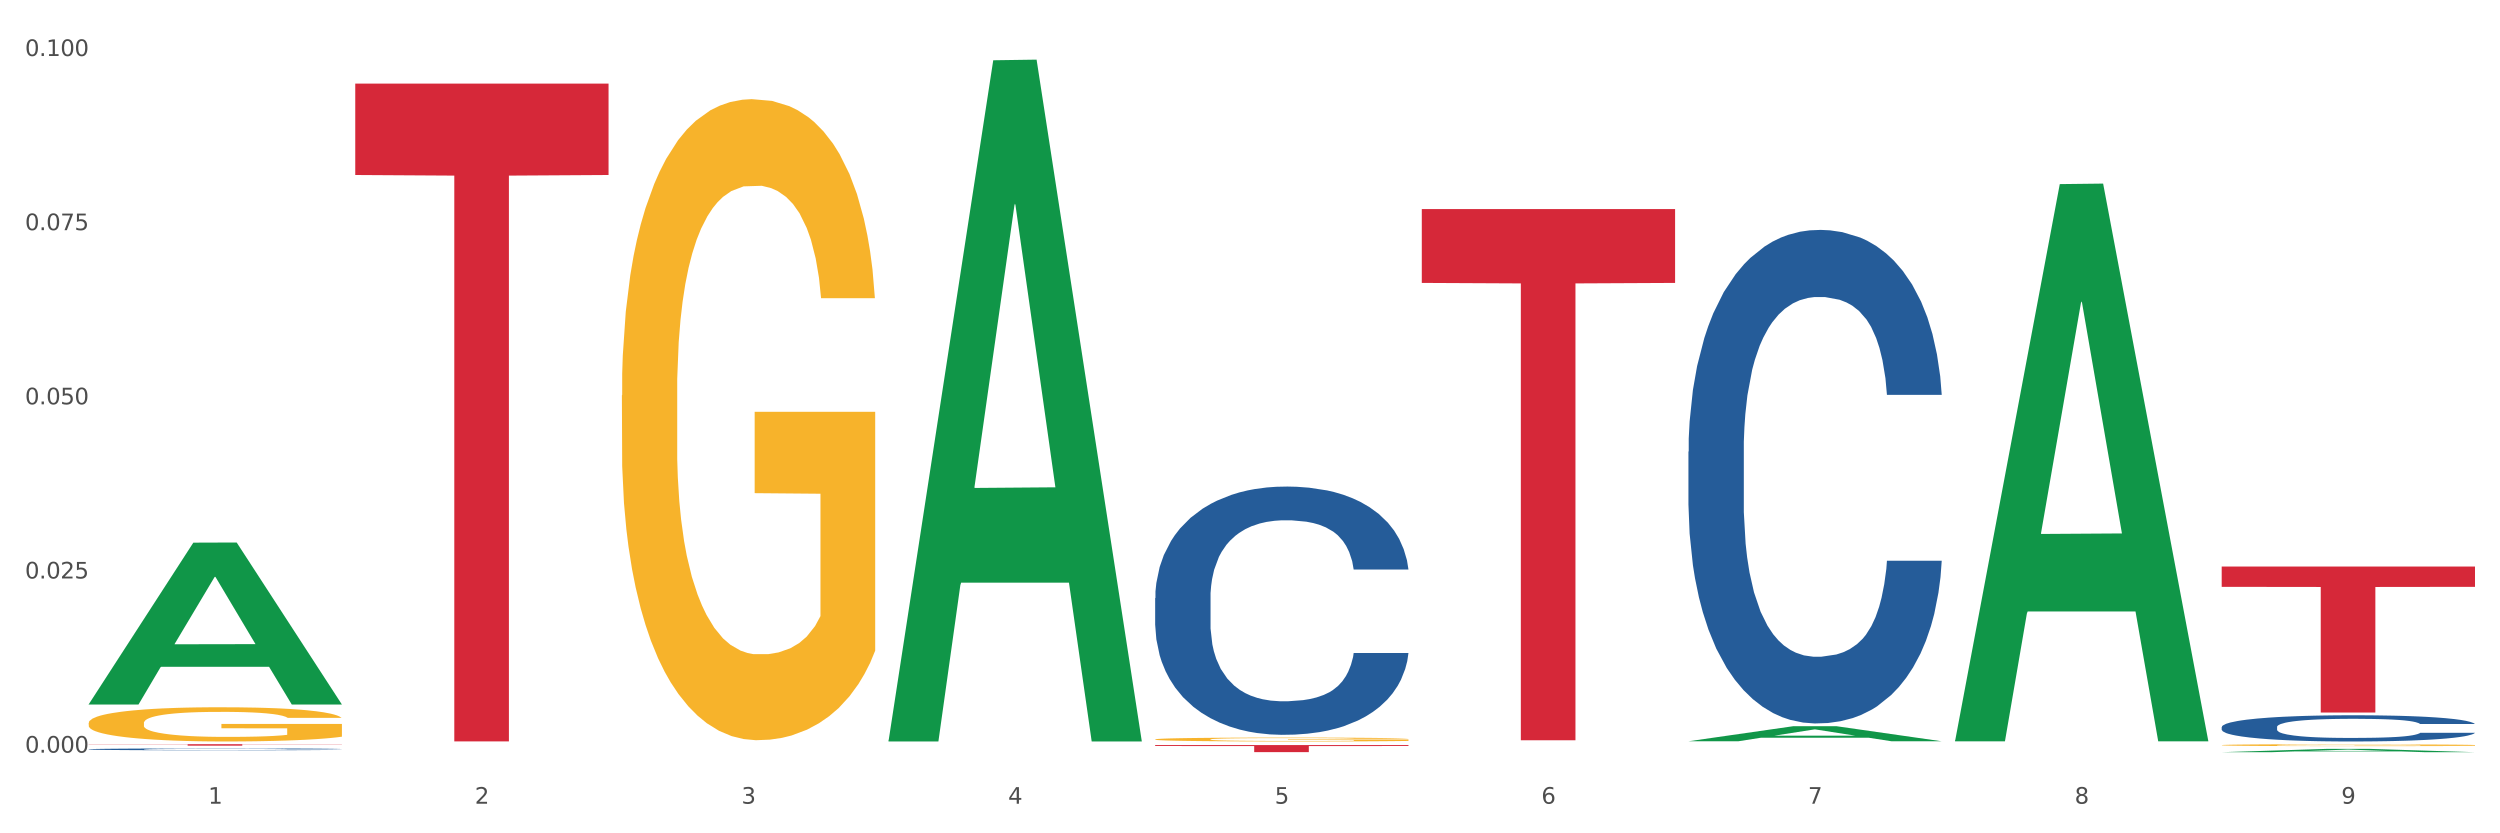 <?xml version="1.0" encoding="utf-8" standalone="no"?>
<!DOCTYPE svg PUBLIC "-//W3C//DTD SVG 1.1//EN"
  "http://www.w3.org/Graphics/SVG/1.1/DTD/svg11.dtd">
<svg xmlns:xlink="http://www.w3.org/1999/xlink" width="1080pt" height="360pt" viewBox="0 0 1080 360" xmlns="http://www.w3.org/2000/svg" version="1.1">
 <rect x="0" y="0" width="1080" height="360" fill="#333333" stroke="none"/>
 <defs>
  <style type="text/css">*{stroke-linejoin: round; stroke-linecap: butt}</style>
 </defs>
 <g id="figure_1">
  <g id="patch_1">
   <path d="M 0 360 
L 1080 360 
L 1080 0 
L 0 0 
z
" style="fill: #ffffff; stroke: #ffffff; stroke-linejoin: miter"/>
  </g>
  <g id="axes_1">
   <g id="matplotlib.axis_1">
    <g id="xtick_1">
     <g id="text_1">
      <!-- 1 -->
      <g style="fill: #4d4d4d" transform="translate(89.942 347.204) scale(0.096 -0.096)">
       <defs>
        <path id="DejaVuSans-31" d="M 794 531 
L 1825 531 
L 1825 4091 
L 703 3866 
L 703 4441 
L 1819 4666 
L 2450 4666 
L 2450 531 
L 3481 531 
L 3481 0 
L 794 0 
L 794 531 
z
" transform="scale(0.016)"/>
       </defs>
       <use xlink:href="#DejaVuSans-31"/>
      </g>
     </g>
    </g>
    <g id="xtick_2">
     <g id="text_2">
      <!-- 2 -->
      <g style="fill: #4d4d4d" transform="translate(205.129 347.204) scale(0.096 -0.096)">
       <defs>
        <path id="DejaVuSans-32" d="M 1228 531 
L 3431 531 
L 3431 0 
L 469 0 
L 469 531 
Q 828 903 1448 1529 
Q 2069 2156 2228 2338 
Q 2531 2678 2651 2914 
Q 2772 3150 2772 3378 
Q 2772 3750 2511 3984 
Q 2250 4219 1831 4219 
Q 1534 4219 1204 4116 
Q 875 4013 500 3803 
L 500 4441 
Q 881 4594 1212 4672 
Q 1544 4750 1819 4750 
Q 2544 4750 2975 4387 
Q 3406 4025 3406 3419 
Q 3406 3131 3298 2873 
Q 3191 2616 2906 2266 
Q 2828 2175 2409 1742 
Q 1991 1309 1228 531 
z
" transform="scale(0.016)"/>
       </defs>
       <use xlink:href="#DejaVuSans-32"/>
      </g>
     </g>
    </g>
    <g id="xtick_3">
     <g id="text_3">
      <!-- 3 -->
      <g style="fill: #4d4d4d" transform="translate(320.315 347.204) scale(0.096 -0.096)">
       <defs>
        <path id="DejaVuSans-33" d="M 2597 2516 
Q 3050 2419 3304 2112 
Q 3559 1806 3559 1356 
Q 3559 666 3084 287 
Q 2609 -91 1734 -91 
Q 1441 -91 1130 -33 
Q 819 25 488 141 
L 488 750 
Q 750 597 1062 519 
Q 1375 441 1716 441 
Q 2309 441 2620 675 
Q 2931 909 2931 1356 
Q 2931 1769 2642 2001 
Q 2353 2234 1838 2234 
L 1294 2234 
L 1294 2753 
L 1863 2753 
Q 2328 2753 2575 2939 
Q 2822 3125 2822 3475 
Q 2822 3834 2567 4026 
Q 2313 4219 1838 4219 
Q 1578 4219 1281 4162 
Q 984 4106 628 3988 
L 628 4550 
Q 988 4650 1302 4700 
Q 1616 4750 1894 4750 
Q 2613 4750 3031 4423 
Q 3450 4097 3450 3541 
Q 3450 3153 3228 2886 
Q 3006 2619 2597 2516 
z
" transform="scale(0.016)"/>
       </defs>
       <use xlink:href="#DejaVuSans-33"/>
      </g>
     </g>
    </g>
    <g id="xtick_4">
     <g id="text_4">
      <!-- 4 -->
      <g style="fill: #4d4d4d" transform="translate(435.501 347.204) scale(0.096 -0.096)">
       <defs>
        <path id="DejaVuSans-34" d="M 2419 4116 
L 825 1625 
L 2419 1625 
L 2419 4116 
z
M 2253 4666 
L 3047 4666 
L 3047 1625 
L 3713 1625 
L 3713 1100 
L 3047 1100 
L 3047 0 
L 2419 0 
L 2419 1100 
L 313 1100 
L 313 1709 
L 2253 4666 
z
" transform="scale(0.016)"/>
       </defs>
       <use xlink:href="#DejaVuSans-34"/>
      </g>
     </g>
    </g>
    <g id="xtick_5">
     <g id="text_5">
      <!-- 5 -->
      <g style="fill: #4d4d4d" transform="translate(550.688 347.204) scale(0.096 -0.096)">
       <defs>
        <path id="DejaVuSans-35" d="M 691 4666 
L 3169 4666 
L 3169 4134 
L 1269 4134 
L 1269 2991 
Q 1406 3038 1543 3061 
Q 1681 3084 1819 3084 
Q 2600 3084 3056 2656 
Q 3513 2228 3513 1497 
Q 3513 744 3044 326 
Q 2575 -91 1722 -91 
Q 1428 -91 1123 -41 
Q 819 9 494 109 
L 494 744 
Q 775 591 1075 516 
Q 1375 441 1709 441 
Q 2250 441 2565 725 
Q 2881 1009 2881 1497 
Q 2881 1984 2565 2268 
Q 2250 2553 1709 2553 
Q 1456 2553 1204 2497 
Q 953 2441 691 2322 
L 691 4666 
z
" transform="scale(0.016)"/>
       </defs>
       <use xlink:href="#DejaVuSans-35"/>
      </g>
     </g>
    </g>
    <g id="xtick_6">
     <g id="text_6">
      <!-- 6 -->
      <g style="fill: #4d4d4d" transform="translate(665.874 347.204) scale(0.096 -0.096)">
       <defs>
        <path id="DejaVuSans-36" d="M 2113 2584 
Q 1688 2584 1439 2293 
Q 1191 2003 1191 1497 
Q 1191 994 1439 701 
Q 1688 409 2113 409 
Q 2538 409 2786 701 
Q 3034 994 3034 1497 
Q 3034 2003 2786 2293 
Q 2538 2584 2113 2584 
z
M 3366 4563 
L 3366 3988 
Q 3128 4100 2886 4159 
Q 2644 4219 2406 4219 
Q 1781 4219 1451 3797 
Q 1122 3375 1075 2522 
Q 1259 2794 1537 2939 
Q 1816 3084 2150 3084 
Q 2853 3084 3261 2657 
Q 3669 2231 3669 1497 
Q 3669 778 3244 343 
Q 2819 -91 2113 -91 
Q 1303 -91 875 529 
Q 447 1150 447 2328 
Q 447 3434 972 4092 
Q 1497 4750 2381 4750 
Q 2619 4750 2861 4703 
Q 3103 4656 3366 4563 
z
" transform="scale(0.016)"/>
       </defs>
       <use xlink:href="#DejaVuSans-36"/>
      </g>
     </g>
    </g>
    <g id="xtick_7">
     <g id="text_7">
      <!-- 7 -->
      <g style="fill: #4d4d4d" transform="translate(781.06 347.204) scale(0.096 -0.096)">
       <defs>
        <path id="DejaVuSans-37" d="M 525 4666 
L 3525 4666 
L 3525 4397 
L 1831 0 
L 1172 0 
L 2766 4134 
L 525 4134 
L 525 4666 
z
" transform="scale(0.016)"/>
       </defs>
       <use xlink:href="#DejaVuSans-37"/>
      </g>
     </g>
    </g>
    <g id="xtick_8">
     <g id="text_8">
      <!-- 8 -->
      <g style="fill: #4d4d4d" transform="translate(896.246 347.204) scale(0.096 -0.096)">
       <defs>
        <path id="DejaVuSans-38" d="M 2034 2216 
Q 1584 2216 1326 1975 
Q 1069 1734 1069 1313 
Q 1069 891 1326 650 
Q 1584 409 2034 409 
Q 2484 409 2743 651 
Q 3003 894 3003 1313 
Q 3003 1734 2745 1975 
Q 2488 2216 2034 2216 
z
M 1403 2484 
Q 997 2584 770 2862 
Q 544 3141 544 3541 
Q 544 4100 942 4425 
Q 1341 4750 2034 4750 
Q 2731 4750 3128 4425 
Q 3525 4100 3525 3541 
Q 3525 3141 3298 2862 
Q 3072 2584 2669 2484 
Q 3125 2378 3379 2068 
Q 3634 1759 3634 1313 
Q 3634 634 3220 271 
Q 2806 -91 2034 -91 
Q 1263 -91 848 271 
Q 434 634 434 1313 
Q 434 1759 690 2068 
Q 947 2378 1403 2484 
z
M 1172 3481 
Q 1172 3119 1398 2916 
Q 1625 2713 2034 2713 
Q 2441 2713 2670 2916 
Q 2900 3119 2900 3481 
Q 2900 3844 2670 4047 
Q 2441 4250 2034 4250 
Q 1625 4250 1398 4047 
Q 1172 3844 1172 3481 
z
" transform="scale(0.016)"/>
       </defs>
       <use xlink:href="#DejaVuSans-38"/>
      </g>
     </g>
    </g>
    <g id="xtick_9">
     <g id="text_9">
      <!-- 9 -->
      <g style="fill: #4d4d4d" transform="translate(1011.433 347.204) scale(0.096 -0.096)">
       <defs>
        <path id="DejaVuSans-39" d="M 703 97 
L 703 672 
Q 941 559 1184 500 
Q 1428 441 1663 441 
Q 2288 441 2617 861 
Q 2947 1281 2994 2138 
Q 2813 1869 2534 1725 
Q 2256 1581 1919 1581 
Q 1219 1581 811 2004 
Q 403 2428 403 3163 
Q 403 3881 828 4315 
Q 1253 4750 1959 4750 
Q 2769 4750 3195 4129 
Q 3622 3509 3622 2328 
Q 3622 1225 3098 567 
Q 2575 -91 1691 -91 
Q 1453 -91 1209 -44 
Q 966 3 703 97 
z
M 1959 2075 
Q 2384 2075 2632 2365 
Q 2881 2656 2881 3163 
Q 2881 3666 2632 3958 
Q 2384 4250 1959 4250 
Q 1534 4250 1286 3958 
Q 1038 3666 1038 3163 
Q 1038 2656 1286 2365 
Q 1534 2075 1959 2075 
z
" transform="scale(0.016)"/>
       </defs>
       <use xlink:href="#DejaVuSans-39"/>
      </g>
     </g>
    </g>
    <g id="xtick_10"/>
    <g id="xtick_11"/>
    <g id="xtick_12"/>
    <g id="xtick_13"/>
    <g id="xtick_14"/>
    <g id="xtick_15"/>
    <g id="xtick_16"/>
    <g id="xtick_17"/>
   </g>
   <g id="matplotlib.axis_2">
    <g id="ytick_1">
     <g id="text_10">
      <!-- 0.000 -->
      <g style="fill: #4d4d4d" transform="translate(10.8 325.146) scale(0.096 -0.096)">
       <defs>
        <path id="DejaVuSans-30" d="M 2034 4250 
Q 1547 4250 1301 3770 
Q 1056 3291 1056 2328 
Q 1056 1369 1301 889 
Q 1547 409 2034 409 
Q 2525 409 2770 889 
Q 3016 1369 3016 2328 
Q 3016 3291 2770 3770 
Q 2525 4250 2034 4250 
z
M 2034 4750 
Q 2819 4750 3233 4129 
Q 3647 3509 3647 2328 
Q 3647 1150 3233 529 
Q 2819 -91 2034 -91 
Q 1250 -91 836 529 
Q 422 1150 422 2328 
Q 422 3509 836 4129 
Q 1250 4750 2034 4750 
z
" transform="scale(0.016)"/>
        <path id="DejaVuSans-2e" d="M 684 794 
L 1344 794 
L 1344 0 
L 684 0 
L 684 794 
z
" transform="scale(0.016)"/>
       </defs>
       <use xlink:href="#DejaVuSans-30"/>
       <use xlink:href="#DejaVuSans-2e" transform="translate(63.623 0)"/>
       <use xlink:href="#DejaVuSans-30" transform="translate(95.41 0)"/>
       <use xlink:href="#DejaVuSans-30" transform="translate(159.033 0)"/>
       <use xlink:href="#DejaVuSans-30" transform="translate(222.656 0)"/>
      </g>
     </g>
    </g>
    <g id="ytick_2">
     <g id="text_11">
      <!-- 0.025 -->
      <g style="fill: #4d4d4d" transform="translate(10.8 249.91) scale(0.096 -0.096)">
       <use xlink:href="#DejaVuSans-30"/>
       <use xlink:href="#DejaVuSans-2e" transform="translate(63.623 0)"/>
       <use xlink:href="#DejaVuSans-30" transform="translate(95.41 0)"/>
       <use xlink:href="#DejaVuSans-32" transform="translate(159.033 0)"/>
       <use xlink:href="#DejaVuSans-35" transform="translate(222.656 0)"/>
      </g>
     </g>
    </g>
    <g id="ytick_3">
     <g id="text_12">
      <!-- 0.050 -->
      <g style="fill: #4d4d4d" transform="translate(10.8 174.673) scale(0.096 -0.096)">
       <use xlink:href="#DejaVuSans-30"/>
       <use xlink:href="#DejaVuSans-2e" transform="translate(63.623 0)"/>
       <use xlink:href="#DejaVuSans-30" transform="translate(95.41 0)"/>
       <use xlink:href="#DejaVuSans-35" transform="translate(159.033 0)"/>
       <use xlink:href="#DejaVuSans-30" transform="translate(222.656 0)"/>
      </g>
     </g>
    </g>
    <g id="ytick_4">
     <g id="text_13">
      <!-- 0.075 -->
      <g style="fill: #4d4d4d" transform="translate(10.8 99.436) scale(0.096 -0.096)">
       <use xlink:href="#DejaVuSans-30"/>
       <use xlink:href="#DejaVuSans-2e" transform="translate(63.623 0)"/>
       <use xlink:href="#DejaVuSans-30" transform="translate(95.41 0)"/>
       <use xlink:href="#DejaVuSans-37" transform="translate(159.033 0)"/>
       <use xlink:href="#DejaVuSans-35" transform="translate(222.656 0)"/>
      </g>
     </g>
    </g>
    <g id="ytick_5">
     <g id="text_14">
      <!-- 0.100 -->
      <g style="fill: #4d4d4d" transform="translate(10.8 24.199) scale(0.096 -0.096)">
       <use xlink:href="#DejaVuSans-30"/>
       <use xlink:href="#DejaVuSans-2e" transform="translate(63.623 0)"/>
       <use xlink:href="#DejaVuSans-31" transform="translate(95.41 0)"/>
       <use xlink:href="#DejaVuSans-30" transform="translate(159.033 0)"/>
       <use xlink:href="#DejaVuSans-30" transform="translate(222.656 0)"/>
      </g>
     </g>
    </g>
    <g id="ytick_6"/>
    <g id="ytick_7"/>
    <g id="ytick_8"/>
    <g id="ytick_9"/>
   </g>
   <g id="PolyCollection_1">
    <path d="M 38.283 304.223 
L 38.396 304.157 
L 83.52 234.426 
L 102.247 234.36 
L 147.71 304.354 
L 126.05 304.354 
L 116.236 288.055 
L 69.645 288.055 
L 69.306 288.318 
L 59.83 304.354 
L 38.283 304.354 
L 38.283 304.223 
L 75.511 278.328 
L 110.369 278.263 
L 93.109 249.279 
L 92.884 249.148 
L 92.658 249.345 
L 75.398 278.263 
L 75.511 278.328 
L 38.283 304.223 
z
" clip-path="url(#pd477f0f666)" style="fill: #109648"/>
    <path d="M 499.028 258.382 
L 499.157 258.284 
L 499.157 255.542 
L 499.545 251.819 
L 500.968 244.962 
L 502.779 239.771 
L 505.883 233.697 
L 507.565 231.15 
L 509.764 228.31 
L 514.291 223.706 
L 519.465 219.787 
L 523.086 217.632 
L 525.803 216.261 
L 531.882 213.812 
L 535.374 212.734 
L 538.996 211.853 
L 542.1 211.265 
L 547.274 210.579 
L 551.413 210.286 
L 556.199 210.188 
L 560.209 210.286 
L 565.512 210.677 
L 573.273 211.853 
L 576.248 212.539 
L 580.257 213.714 
L 584.397 215.281 
L 587.76 216.849 
L 591.64 219.102 
L 595.65 222.04 
L 599.53 225.763 
L 602.246 229.191 
L 604.445 232.816 
L 606.385 237.224 
L 607.808 242.024 
L 608.455 246.04 
L 584.785 246.04 
L 584.138 242.415 
L 582.844 238.497 
L 581.551 235.852 
L 580.128 233.697 
L 577.929 231.248 
L 575.989 229.681 
L 572.755 227.82 
L 569.78 226.644 
L 567.323 225.959 
L 564.348 225.371 
L 558.01 224.783 
L 553.483 224.783 
L 550.637 224.979 
L 547.145 225.469 
L 544.17 226.155 
L 540.678 227.33 
L 537.961 228.603 
L 535.245 230.269 
L 533.693 231.444 
L 531.365 233.599 
L 529.812 235.362 
L 527.743 238.399 
L 526.579 240.554 
L 524.509 246.138 
L 523.604 250.252 
L 523.216 253.093 
L 522.957 256.227 
L 522.957 271.508 
L 523.733 278.365 
L 524.38 281.304 
L 525.415 284.635 
L 527.355 288.945 
L 530.2 293.157 
L 533.175 296.194 
L 535.633 298.055 
L 537.961 299.426 
L 540.289 300.504 
L 543.135 301.483 
L 545.463 302.071 
L 548.956 302.659 
L 553.095 302.953 
L 556.328 302.953 
L 562.925 302.463 
L 565.9 301.973 
L 568.746 301.287 
L 571.85 300.21 
L 574.308 299.034 
L 575.73 298.153 
L 578.059 296.291 
L 579.869 294.332 
L 581.422 292.079 
L 582.456 290.12 
L 583.62 287.182 
L 584.526 283.851 
L 584.785 282.088 
L 608.455 282.088 
L 607.938 285.614 
L 607.032 289.043 
L 605.221 293.647 
L 603.799 296.291 
L 601.6 299.524 
L 599.271 302.267 
L 596.038 305.303 
L 593.063 307.556 
L 589.958 309.516 
L 586.595 311.279 
L 580.516 313.728 
L 578.317 314.413 
L 573.661 315.589 
L 570.039 316.275 
L 564.736 316.96 
L 559.303 317.352 
L 553.612 317.45 
L 548.568 317.254 
L 543.006 316.666 
L 539.513 316.079 
L 535.633 315.197 
L 531.106 313.826 
L 526.837 312.16 
L 522.828 310.201 
L 519.077 307.948 
L 515.584 305.401 
L 511.057 301.189 
L 507.694 297.075 
L 505.237 293.255 
L 503.555 290.022 
L 501.874 285.908 
L 500.968 283.067 
L 499.545 276.21 
L 499.028 269.843 
L 499.028 258.382 
z
" clip-path="url(#pd477f0f666)" style="fill: #255c99"/>
    <path d="M 729.401 195.119 
L 729.53 194.924 
L 729.53 189.472 
L 729.918 182.072 
L 731.341 168.441 
L 733.152 158.121 
L 736.256 146.047 
L 737.937 140.985 
L 740.136 135.337 
L 744.663 126.185 
L 749.837 118.396 
L 753.459 114.112 
L 756.175 111.386 
L 762.254 106.518 
L 765.747 104.376 
L 769.369 102.623 
L 772.473 101.455 
L 777.647 100.092 
L 781.786 99.507 
L 786.572 99.313 
L 790.581 99.507 
L 795.885 100.286 
L 803.645 102.623 
L 806.62 103.986 
L 810.63 106.323 
L 814.769 109.439 
L 818.132 112.554 
L 822.012 117.033 
L 826.022 122.875 
L 829.903 130.274 
L 832.619 137.09 
L 834.818 144.295 
L 836.758 153.058 
L 838.181 162.599 
L 838.827 170.583 
L 815.157 170.583 
L 814.51 163.378 
L 813.217 155.589 
L 811.923 150.331 
L 810.501 146.047 
L 808.302 141.179 
L 806.362 138.064 
L 803.128 134.364 
L 800.153 132.027 
L 797.695 130.664 
L 794.72 129.496 
L 788.382 128.327 
L 783.855 128.327 
L 781.01 128.717 
L 777.517 129.69 
L 774.542 131.053 
L 771.05 133.39 
L 768.334 135.922 
L 765.617 139.232 
L 764.065 141.569 
L 761.737 145.853 
L 760.185 149.358 
L 758.115 155.394 
L 756.951 159.678 
L 754.882 170.778 
L 753.976 178.956 
L 753.588 184.604 
L 753.33 190.835 
L 753.33 221.212 
L 754.106 234.843 
L 754.752 240.685 
L 755.787 247.306 
L 757.727 255.874 
L 760.573 264.247 
L 763.548 270.284 
L 766.006 273.984 
L 768.334 276.71 
L 770.662 278.852 
L 773.508 280.799 
L 775.836 281.967 
L 779.328 283.136 
L 783.467 283.72 
L 786.701 283.72 
L 793.298 282.746 
L 796.273 281.773 
L 799.118 280.41 
L 802.222 278.268 
L 804.68 275.931 
L 806.103 274.178 
L 808.431 270.478 
L 810.242 266.584 
L 811.794 262.105 
L 812.829 258.211 
L 813.993 252.369 
L 814.898 245.748 
L 815.157 242.243 
L 838.827 242.243 
L 838.31 249.253 
L 837.405 256.069 
L 835.594 265.221 
L 834.171 270.478 
L 831.972 276.905 
L 829.644 282.357 
L 826.41 288.393 
L 823.435 292.872 
L 820.331 296.767 
L 816.968 300.272 
L 810.889 305.14 
L 808.69 306.503 
L 804.033 308.84 
L 800.412 310.203 
L 795.108 311.566 
L 789.676 312.345 
L 783.985 312.54 
L 778.94 312.15 
L 773.378 310.982 
L 769.886 309.814 
L 766.006 308.061 
L 761.478 305.335 
L 757.21 302.024 
L 753.2 298.13 
L 749.449 293.651 
L 745.957 288.588 
L 741.43 280.215 
L 738.067 272.036 
L 735.609 264.442 
L 733.928 258.016 
L 732.246 249.837 
L 731.341 244.19 
L 729.918 230.559 
L 729.401 217.902 
L 729.401 195.119 
z
" clip-path="url(#pd477f0f666)" style="fill: #255c99"/>
    <path d="M 959.773 314.082 
L 959.902 314.071 
L 959.902 313.782 
L 960.29 313.389 
L 961.713 312.665 
L 963.524 312.117 
L 966.628 311.476 
L 968.31 311.207 
L 970.509 310.907 
L 975.036 310.421 
L 980.21 310.008 
L 983.831 309.78 
L 986.548 309.636 
L 992.627 309.377 
L 996.119 309.263 
L 999.741 309.17 
L 1002.845 309.108 
L 1008.019 309.036 
L 1012.158 309.005 
L 1016.944 308.994 
L 1020.954 309.005 
L 1026.257 309.046 
L 1034.018 309.17 
L 1036.993 309.243 
L 1041.003 309.367 
L 1045.142 309.532 
L 1048.505 309.698 
L 1052.385 309.935 
L 1056.395 310.246 
L 1060.275 310.638 
L 1062.991 311 
L 1065.19 311.383 
L 1067.13 311.848 
L 1068.553 312.355 
L 1069.2 312.779 
L 1045.53 312.779 
L 1044.883 312.396 
L 1043.589 311.983 
L 1042.296 311.703 
L 1040.873 311.476 
L 1038.674 311.217 
L 1036.734 311.052 
L 1033.5 310.856 
L 1030.525 310.732 
L 1028.068 310.659 
L 1025.093 310.597 
L 1018.755 310.535 
L 1014.228 310.535 
L 1011.382 310.556 
L 1007.89 310.607 
L 1004.915 310.68 
L 1001.423 310.804 
L 998.706 310.938 
L 995.99 311.114 
L 994.438 311.238 
L 992.11 311.466 
L 990.557 311.652 
L 988.488 311.972 
L 987.324 312.2 
L 985.254 312.789 
L 984.349 313.223 
L 983.961 313.523 
L 983.702 313.854 
L 983.702 315.467 
L 984.478 316.191 
L 985.125 316.501 
L 986.16 316.853 
L 988.1 317.307 
L 990.946 317.752 
L 993.92 318.073 
L 996.378 318.269 
L 998.706 318.414 
L 1001.035 318.528 
L 1003.88 318.631 
L 1006.208 318.693 
L 1009.701 318.755 
L 1013.84 318.786 
L 1017.073 318.786 
L 1023.67 318.734 
L 1026.645 318.683 
L 1029.491 318.61 
L 1032.595 318.496 
L 1035.053 318.372 
L 1036.475 318.279 
L 1038.804 318.083 
L 1040.614 317.876 
L 1042.167 317.638 
L 1043.201 317.432 
L 1044.366 317.121 
L 1045.271 316.77 
L 1045.53 316.584 
L 1069.2 316.584 
L 1068.683 316.956 
L 1067.777 317.318 
L 1065.966 317.804 
L 1064.544 318.083 
L 1062.345 318.424 
L 1060.016 318.714 
L 1056.783 319.034 
L 1053.808 319.272 
L 1050.703 319.479 
L 1047.34 319.665 
L 1041.261 319.923 
L 1039.062 319.996 
L 1034.406 320.12 
L 1030.784 320.192 
L 1025.481 320.265 
L 1020.048 320.306 
L 1014.357 320.316 
L 1009.313 320.296 
L 1003.751 320.234 
L 1000.258 320.171 
L 996.378 320.078 
L 991.851 319.934 
L 987.583 319.758 
L 983.573 319.551 
L 979.822 319.313 
L 976.329 319.044 
L 971.802 318.6 
L 968.439 318.166 
L 965.982 317.762 
L 964.3 317.421 
L 962.619 316.987 
L 961.713 316.687 
L 960.29 315.963 
L 959.773 315.291 
L 959.773 314.082 
z
" clip-path="url(#pd477f0f666)" style="fill: #255c99"/>
    <path d="M 153.469 36.109 
L 262.896 36.109 
L 262.896 75.598 
L 219.851 75.865 
L 219.851 320.271 
L 196.255 320.271 
L 196.255 75.865 
L 153.469 75.598 
L 153.469 36.375 
L 153.469 36.109 
z
" clip-path="url(#pd477f0f666)" style="fill: #d62839"/>
    <path d="M 38.283 312.367 
L 38.412 312.353 
L 38.412 311.867 
L 38.671 311.449 
L 39.963 310.436 
L 41.9 309.6 
L 43.322 309.154 
L 44.743 308.79 
L 46.422 308.425 
L 48.489 308.048 
L 52.236 307.494 
L 54.561 307.211 
L 57.404 306.914 
L 62.571 306.482 
L 66.318 306.239 
L 70.194 306.036 
L 76.524 305.794 
L 80.658 305.686 
L 85.051 305.605 
L 90.348 305.551 
L 94.353 305.537 
L 103.138 305.578 
L 110.631 305.699 
L 114.249 305.794 
L 118.9 305.956 
L 121.354 306.063 
L 125.359 306.279 
L 129.494 306.563 
L 132.336 306.806 
L 136.599 307.265 
L 139.829 307.724 
L 142.801 308.29 
L 144.351 308.682 
L 145.514 309.046 
L 146.547 309.465 
L 147.581 310.126 
L 124.326 310.126 
L 123.422 309.654 
L 122 309.208 
L 119.933 308.776 
L 118.125 308.506 
L 115.024 308.169 
L 112.182 307.953 
L 109.21 307.791 
L 105.593 307.656 
L 102.751 307.589 
L 98.746 307.535 
L 90.865 307.548 
L 85.568 307.656 
L 81.95 307.791 
L 79.625 307.913 
L 77.558 308.048 
L 75.232 308.236 
L 72.519 308.52 
L 70.581 308.776 
L 68.643 309.1 
L 67.093 309.424 
L 65.672 309.802 
L 64.509 310.207 
L 63.605 310.625 
L 62.83 311.138 
L 62.184 311.989 
L 62.184 313.838 
L 62.442 314.256 
L 63.088 314.809 
L 63.863 315.228 
L 65.155 315.727 
L 66.318 316.065 
L 68.514 316.551 
L 70.969 316.956 
L 72.907 317.212 
L 74.845 317.428 
L 78.204 317.725 
L 81.95 317.968 
L 85.18 318.116 
L 89.573 318.251 
L 92.544 318.305 
L 95.128 318.332 
L 101.459 318.332 
L 105.98 318.292 
L 111.019 318.197 
L 114.895 318.076 
L 118.125 317.927 
L 121.742 317.684 
L 124.068 317.455 
L 124.068 314.634 
L 95.645 314.621 
L 95.645 312.744 
L 147.71 312.744 
L 147.71 318.251 
L 145.514 318.535 
L 143.059 318.791 
L 140.475 319.021 
L 136.599 319.304 
L 131.948 319.574 
L 127.814 319.763 
L 123.422 319.925 
L 118.254 320.073 
L 111.536 320.208 
L 107.402 320.262 
L 102.234 320.303 
L 96.162 320.316 
L 90.865 320.289 
L 85.697 320.222 
L 80.271 320.1 
L 74.974 319.925 
L 70.969 319.749 
L 66.964 319.533 
L 62.701 319.25 
L 59.342 318.98 
L 56.758 318.737 
L 53.915 318.427 
L 50.815 318.022 
L 48.489 317.657 
L 46.422 317.279 
L 44.226 316.794 
L 42.676 316.375 
L 41.125 315.849 
L 40.221 315.457 
L 39.187 314.85 
L 38.412 314 
L 38.283 312.367 
z
" clip-path="url(#pd477f0f666)" style="fill: #f7b32b"/>
    <path d="M 499.028 321.858 
L 608.455 321.858 
L 608.455 322.286 
L 565.41 322.289 
L 565.41 324.935 
L 541.813 324.935 
L 541.813 322.289 
L 499.028 322.286 
L 499.028 321.861 
L 499.028 321.858 
z
" clip-path="url(#pd477f0f666)" style="fill: #d62839"/>
    <path d="M 614.214 90.329 
L 723.641 90.329 
L 723.641 122.218 
L 680.597 122.433 
L 680.597 319.8 
L 657 319.8 
L 657 122.433 
L 614.214 122.218 
L 614.214 90.544 
L 614.214 90.329 
z
" clip-path="url(#pd477f0f666)" style="fill: #d62839"/>
    <path d="M 959.773 244.751 
L 1069.2 244.751 
L 1069.2 253.514 
L 1026.155 253.573 
L 1026.155 307.812 
L 1002.558 307.812 
L 1002.558 253.573 
L 959.773 253.514 
L 959.773 244.81 
L 959.773 244.751 
z
" clip-path="url(#pd477f0f666)" style="fill: #d62839"/>
    <path d="M 38.283 323.682 
L 38.412 323.681 
L 38.412 323.661 
L 38.8 323.632 
L 40.223 323.581 
L 42.034 323.541 
L 45.138 323.496 
L 46.82 323.476 
L 49.019 323.455 
L 53.546 323.42 
L 58.72 323.39 
L 62.341 323.374 
L 65.058 323.364 
L 71.137 323.345 
L 74.629 323.337 
L 78.251 323.331 
L 81.355 323.326 
L 86.529 323.321 
L 90.668 323.319 
L 95.454 323.318 
L 99.464 323.319 
L 104.767 323.322 
L 112.528 323.331 
L 115.503 323.336 
L 119.512 323.345 
L 123.652 323.356 
L 127.015 323.368 
L 130.895 323.385 
L 134.905 323.408 
L 138.785 323.436 
L 141.501 323.462 
L 143.7 323.489 
L 145.64 323.522 
L 147.063 323.558 
L 147.71 323.589 
L 124.04 323.589 
L 123.393 323.561 
L 122.099 323.532 
L 120.806 323.512 
L 119.383 323.496 
L 117.184 323.477 
L 115.244 323.465 
L 112.01 323.451 
L 109.035 323.442 
L 106.578 323.437 
L 103.603 323.433 
L 97.265 323.428 
L 92.738 323.428 
L 89.892 323.43 
L 86.4 323.433 
L 83.425 323.439 
L 79.932 323.447 
L 77.216 323.457 
L 74.5 323.47 
L 72.948 323.479 
L 70.62 323.495 
L 69.067 323.508 
L 66.998 323.531 
L 65.834 323.547 
L 63.764 323.59 
L 62.859 323.621 
L 62.471 323.642 
L 62.212 323.666 
L 62.212 323.781 
L 62.988 323.833 
L 63.635 323.855 
L 64.67 323.88 
L 66.61 323.913 
L 69.455 323.945 
L 72.43 323.968 
L 74.888 323.982 
L 77.216 323.992 
L 79.544 324 
L 82.39 324.008 
L 84.718 324.012 
L 88.211 324.017 
L 92.35 324.019 
L 95.583 324.019 
L 102.18 324.015 
L 105.155 324.011 
L 108.001 324.006 
L 111.105 323.998 
L 113.563 323.989 
L 114.985 323.983 
L 117.314 323.968 
L 119.124 323.954 
L 120.677 323.937 
L 121.711 323.922 
L 122.875 323.9 
L 123.781 323.874 
L 124.04 323.861 
L 147.71 323.861 
L 147.193 323.888 
L 146.287 323.914 
L 144.476 323.948 
L 143.053 323.968 
L 140.855 323.993 
L 138.526 324.014 
L 135.293 324.037 
L 132.318 324.054 
L 129.213 324.068 
L 125.85 324.082 
L 119.771 324.1 
L 117.572 324.105 
L 112.916 324.114 
L 109.294 324.119 
L 103.991 324.125 
L 98.558 324.128 
L 92.867 324.128 
L 87.823 324.127 
L 82.261 324.122 
L 78.768 324.118 
L 74.888 324.111 
L 70.361 324.101 
L 66.092 324.088 
L 62.083 324.074 
L 58.332 324.057 
L 54.839 324.037 
L 50.312 324.005 
L 46.949 323.974 
L 44.492 323.946 
L 42.81 323.921 
L 41.129 323.89 
L 40.223 323.869 
L 38.8 323.817 
L 38.283 323.769 
L 38.283 323.682 
z
" clip-path="url(#pd477f0f666)" style="fill: #255c99"/>
    <path d="M 38.283 321.499 
L 147.71 321.499 
L 147.71 321.588 
L 104.665 321.588 
L 104.665 322.135 
L 81.068 322.135 
L 81.068 321.588 
L 38.283 321.588 
L 38.283 321.5 
L 38.283 321.499 
z
" clip-path="url(#pd477f0f666)" style="fill: #d62839"/>
    <path d="M 959.773 321.886 
L 959.902 321.885 
L 959.902 321.857 
L 960.161 321.834 
L 961.453 321.776 
L 963.39 321.729 
L 964.812 321.704 
L 966.233 321.683 
L 967.912 321.663 
L 969.979 321.641 
L 973.726 321.61 
L 976.051 321.594 
L 978.894 321.577 
L 984.061 321.553 
L 987.808 321.539 
L 991.684 321.527 
L 998.014 321.514 
L 1002.149 321.508 
L 1006.541 321.503 
L 1011.838 321.5 
L 1015.843 321.499 
L 1024.628 321.501 
L 1032.121 321.508 
L 1035.739 321.514 
L 1040.39 321.523 
L 1042.845 321.529 
L 1046.85 321.541 
L 1050.984 321.557 
L 1053.826 321.571 
L 1058.089 321.597 
L 1061.319 321.623 
L 1064.291 321.655 
L 1065.841 321.677 
L 1067.004 321.698 
L 1068.037 321.721 
L 1069.071 321.759 
L 1045.816 321.759 
L 1044.912 321.732 
L 1043.49 321.707 
L 1041.423 321.682 
L 1039.615 321.667 
L 1036.514 321.648 
L 1033.672 321.636 
L 1030.7 321.627 
L 1027.083 321.619 
L 1024.241 321.615 
L 1020.236 321.612 
L 1012.355 321.613 
L 1007.058 321.619 
L 1003.44 321.627 
L 1001.115 321.634 
L 999.048 321.641 
L 996.722 321.652 
L 994.009 321.668 
L 992.071 321.682 
L 990.134 321.701 
L 988.583 321.719 
L 987.162 321.74 
L 985.999 321.763 
L 985.095 321.787 
L 984.32 321.816 
L 983.674 321.864 
L 983.674 321.969 
L 983.932 321.992 
L 984.578 322.024 
L 985.353 322.047 
L 986.645 322.076 
L 987.808 322.095 
L 990.004 322.122 
L 992.459 322.145 
L 994.397 322.16 
L 996.335 322.172 
L 999.694 322.189 
L 1003.44 322.202 
L 1006.67 322.211 
L 1011.063 322.219 
L 1014.034 322.222 
L 1016.618 322.223 
L 1022.949 322.223 
L 1027.47 322.221 
L 1032.509 322.215 
L 1036.385 322.209 
L 1039.615 322.2 
L 1043.232 322.186 
L 1045.558 322.173 
L 1045.558 322.014 
L 1017.135 322.013 
L 1017.135 321.907 
L 1069.2 321.907 
L 1069.2 322.219 
L 1067.004 322.235 
L 1064.549 322.249 
L 1061.965 322.262 
L 1058.089 322.278 
L 1053.438 322.293 
L 1049.304 322.304 
L 1044.912 322.313 
L 1039.744 322.322 
L 1033.026 322.329 
L 1028.892 322.332 
L 1023.724 322.335 
L 1017.652 322.335 
L 1012.355 322.334 
L 1007.187 322.33 
L 1001.761 322.323 
L 996.464 322.313 
L 992.459 322.303 
L 988.454 322.291 
L 984.191 322.275 
L 980.832 322.26 
L 978.248 322.246 
L 975.405 322.228 
L 972.305 322.206 
L 969.979 322.185 
L 967.912 322.164 
L 965.716 322.136 
L 964.166 322.112 
L 962.615 322.083 
L 961.711 322.06 
L 960.677 322.026 
L 959.902 321.978 
L 959.773 321.886 
z
" clip-path="url(#pd477f0f666)" style="fill: #f7b32b"/>
    <path d="M 499.028 319.411 
L 499.157 319.409 
L 499.157 319.354 
L 499.416 319.306 
L 500.708 319.191 
L 502.645 319.096 
L 504.067 319.045 
L 505.488 319.004 
L 507.167 318.962 
L 509.234 318.919 
L 512.981 318.856 
L 515.306 318.824 
L 518.149 318.79 
L 523.316 318.741 
L 527.063 318.713 
L 530.939 318.69 
L 537.269 318.662 
L 541.404 318.65 
L 545.796 318.641 
L 551.093 318.635 
L 555.098 318.633 
L 563.883 318.638 
L 571.376 318.652 
L 574.994 318.662 
L 579.645 318.681 
L 582.099 318.693 
L 586.104 318.718 
L 590.239 318.75 
L 593.081 318.778 
L 597.344 318.83 
L 600.574 318.882 
L 603.546 318.947 
L 605.096 318.991 
L 606.259 319.033 
L 607.292 319.08 
L 608.326 319.156 
L 585.071 319.156 
L 584.167 319.102 
L 582.745 319.051 
L 580.678 319.002 
L 578.87 318.971 
L 575.769 318.933 
L 572.927 318.908 
L 569.955 318.89 
L 566.338 318.874 
L 563.496 318.867 
L 559.491 318.861 
L 551.61 318.862 
L 546.313 318.874 
L 542.695 318.89 
L 540.37 318.904 
L 538.303 318.919 
L 535.977 318.941 
L 533.264 318.973 
L 531.326 319.002 
L 529.389 319.039 
L 527.838 319.076 
L 526.417 319.119 
L 525.254 319.165 
L 524.35 319.213 
L 523.575 319.271 
L 522.929 319.368 
L 522.929 319.578 
L 523.187 319.626 
L 523.833 319.689 
L 524.608 319.737 
L 525.9 319.794 
L 527.063 319.832 
L 529.259 319.887 
L 531.714 319.933 
L 533.652 319.963 
L 535.59 319.987 
L 538.949 320.021 
L 542.695 320.049 
L 545.925 320.066 
L 550.318 320.081 
L 553.289 320.087 
L 555.873 320.09 
L 562.204 320.09 
L 566.725 320.086 
L 571.764 320.075 
L 575.64 320.061 
L 578.87 320.044 
L 582.487 320.016 
L 584.813 319.99 
L 584.813 319.669 
L 556.39 319.668 
L 556.39 319.454 
L 608.455 319.454 
L 608.455 320.081 
L 606.259 320.113 
L 603.804 320.143 
L 601.22 320.169 
L 597.344 320.201 
L 592.693 320.232 
L 588.559 320.253 
L 584.167 320.272 
L 578.999 320.289 
L 572.281 320.304 
L 568.147 320.31 
L 562.979 320.315 
L 556.907 320.316 
L 551.61 320.313 
L 546.442 320.305 
L 541.016 320.292 
L 535.719 320.272 
L 531.714 320.252 
L 527.709 320.227 
L 523.446 320.195 
L 520.087 320.164 
L 517.503 320.136 
L 514.66 320.101 
L 511.56 320.055 
L 509.234 320.013 
L 507.167 319.97 
L 504.971 319.915 
L 503.421 319.867 
L 501.87 319.807 
L 500.966 319.763 
L 499.932 319.694 
L 499.157 319.597 
L 499.028 319.411 
z
" clip-path="url(#pd477f0f666)" style="fill: #f7b32b"/>
    <path d="M 268.656 170.805 
L 268.785 170.552 
L 268.785 161.447 
L 269.043 153.606 
L 270.335 134.637 
L 272.273 118.956 
L 273.694 110.61 
L 275.115 103.781 
L 276.795 96.952 
L 278.862 89.87 
L 282.608 79.5 
L 284.934 74.189 
L 287.776 68.625 
L 292.944 60.531 
L 296.691 55.979 
L 300.566 52.185 
L 306.897 47.632 
L 311.031 45.609 
L 315.424 44.091 
L 320.721 43.08 
L 324.726 42.827 
L 333.511 43.586 
L 341.004 45.862 
L 344.621 47.632 
L 349.272 50.667 
L 351.727 52.691 
L 355.732 56.738 
L 359.866 62.049 
L 362.708 66.601 
L 366.972 75.201 
L 370.202 83.8 
L 373.173 94.423 
L 374.723 101.757 
L 375.886 108.586 
L 376.92 116.427 
L 377.953 128.82 
L 354.698 128.82 
L 353.794 119.968 
L 352.373 111.621 
L 350.306 103.528 
L 348.497 98.47 
L 345.396 92.146 
L 342.554 88.1 
L 339.583 85.065 
L 335.965 82.535 
L 333.123 81.271 
L 329.118 80.259 
L 321.237 80.512 
L 315.94 82.535 
L 312.323 85.065 
L 309.997 87.341 
L 307.93 89.87 
L 305.605 93.411 
L 302.892 98.722 
L 300.954 103.528 
L 299.016 109.598 
L 297.466 115.668 
L 296.045 122.75 
L 294.882 130.338 
L 293.977 138.178 
L 293.202 147.789 
L 292.556 163.723 
L 292.556 198.373 
L 292.815 206.214 
L 293.461 216.584 
L 294.236 224.424 
L 295.528 233.782 
L 296.691 240.105 
L 298.887 249.21 
L 301.341 256.798 
L 303.279 261.604 
L 305.217 265.65 
L 308.576 271.215 
L 312.323 275.767 
L 315.553 278.549 
L 319.945 281.079 
L 322.917 282.09 
L 325.501 282.596 
L 331.831 282.596 
L 336.353 281.837 
L 341.391 280.067 
L 345.267 277.791 
L 348.497 275.008 
L 352.115 270.456 
L 354.44 266.156 
L 354.44 213.296 
L 326.017 213.043 
L 326.017 177.887 
L 378.082 177.887 
L 378.082 281.079 
L 375.886 286.39 
L 373.431 291.195 
L 370.848 295.495 
L 366.972 300.806 
L 362.321 305.865 
L 358.187 309.406 
L 353.794 312.441 
L 348.626 315.223 
L 341.908 317.752 
L 337.774 318.764 
L 332.606 319.523 
L 326.534 319.775 
L 321.237 319.27 
L 316.07 318.005 
L 310.643 315.729 
L 305.346 312.441 
L 301.341 309.153 
L 297.336 305.106 
L 293.073 299.795 
L 289.714 294.736 
L 287.13 290.184 
L 284.288 284.367 
L 281.187 276.779 
L 278.862 269.95 
L 276.795 262.868 
L 274.598 253.763 
L 273.048 245.923 
L 271.498 236.059 
L 270.593 228.724 
L 269.56 217.342 
L 268.785 201.408 
L 268.656 170.805 
z
" clip-path="url(#pd477f0f666)" style="fill: #f7b32b"/>
    <path d="M 959.773 324.947 
L 959.886 324.945 
L 1005.01 323.52 
L 1023.737 323.518 
L 1069.2 324.95 
L 1047.54 324.95 
L 1037.726 324.616 
L 991.135 324.616 
L 990.796 324.622 
L 981.32 324.95 
L 959.773 324.95 
L 959.773 324.947 
L 997.001 324.417 
L 1031.859 324.416 
L 1014.599 323.823 
L 1014.374 323.821 
L 1014.148 323.825 
L 996.888 324.416 
L 997.001 324.417 
L 959.773 324.947 
z
" clip-path="url(#pd477f0f666)" style="fill: #109648"/>
    <path d="M 844.587 319.811 
L 844.7 319.585 
L 889.824 79.535 
L 908.551 79.309 
L 954.014 320.264 
L 932.354 320.264 
L 922.539 264.154 
L 875.948 264.154 
L 875.61 265.059 
L 866.134 320.264 
L 844.587 320.264 
L 844.587 319.811 
L 881.815 230.669 
L 916.673 230.443 
L 899.413 130.667 
L 899.187 130.215 
L 898.962 130.893 
L 881.702 230.443 
L 881.815 230.669 
L 844.587 319.811 
z
" clip-path="url(#pd477f0f666)" style="fill: #109648"/>
    <path d="M 729.401 320.218 
L 729.513 320.212 
L 774.638 313.729 
L 793.365 313.723 
L 838.827 320.231 
L 817.168 320.231 
L 807.353 318.715 
L 760.762 318.715 
L 760.424 318.74 
L 750.947 320.231 
L 729.401 320.231 
L 729.401 320.218 
L 766.628 317.811 
L 801.487 317.805 
L 784.227 315.11 
L 784.001 315.098 
L 783.776 315.116 
L 766.515 317.805 
L 766.628 317.811 
L 729.401 320.218 
z
" clip-path="url(#pd477f0f666)" style="fill: #109648"/>
    <path d="M 383.842 319.762 
L 383.955 319.485 
L 429.079 26.036 
L 447.806 25.759 
L 493.269 320.315 
L 471.609 320.315 
L 461.794 251.724 
L 415.203 251.724 
L 414.865 252.83 
L 405.389 320.315 
L 383.842 320.315 
L 383.842 319.762 
L 421.069 210.79 
L 455.928 210.514 
L 438.668 88.543 
L 438.442 87.99 
L 438.217 88.819 
L 420.957 210.514 
L 421.069 210.79 
L 383.842 319.762 
z
" clip-path="url(#pd477f0f666)" style="fill: #109648"/>
   </g>
  </g>
 </g>
 <defs>
  <clipPath id="pd477f0f666">
   <rect x="38.283" y="10.8" width="1030.917" height="329.109"/>
  </clipPath>
 </defs>
</svg>
